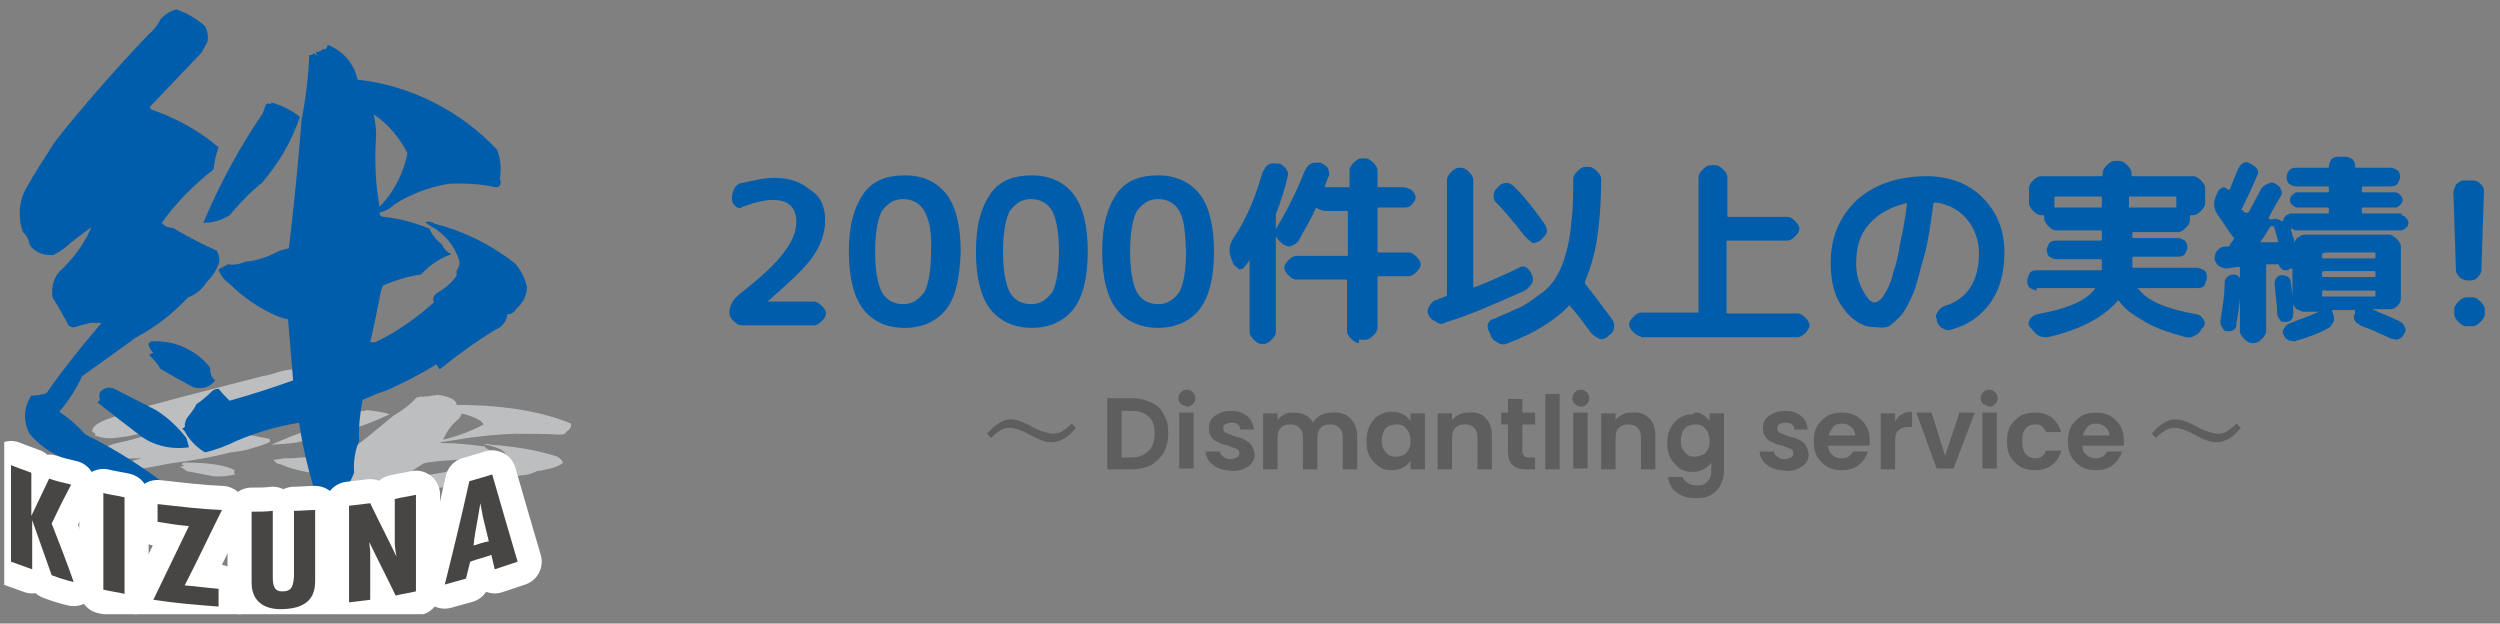 <?xml version="1.0" encoding="utf-8"?>
<!-- Generator: Adobe Illustrator 27.5.0, SVG Export Plug-In . SVG Version: 6.00 Build 0)  -->
<svg version="1.1" id="レイヤー_1" xmlns="http://www.w3.org/2000/svg" xmlns:xlink="http://www.w3.org/1999/xlink" x="0px"
	 y="0px" viewBox="0 0 295.1 73.6" style="enable-background:new 0 0 295.1 73.6;" xml:space="preserve">
<rect x="0" y="0" width="295.1" height="73.6" fill="#808080" stroke="none"/>
<style type="text/css">
	.st0{clip-path:url(#SVGID_00000181064144359212278430000007814822821313902465_);}
	.st1{fill:#BDBEBF;}
	.st2{fill:#005DAB;}
	.st3{fill:none;stroke:#FFFFFF;stroke-width:5.69;stroke-linejoin:round;}
	.st4{fill:#474645;}
	.st5{fill:#5E5E5E;}
</style>
<g>
	<g>
		<g>
			<defs>
				<rect id="SVGID_1_" x="0.5" y="1.1" width="66.9" height="71.4"/>
			</defs>
			<clipPath id="SVGID_00000024688032152239571340000015982546937033863056_">
				<use xlink:href="#SVGID_1_"  style="overflow:visible;"/>
			</clipPath>
			
				<g id="グループ_112_00000124844008200809596230000010288614709613732250_" style="clip-path:url(#SVGID_00000024688032152239571340000015982546937033863056_);">
				<path id="パス_241_00000039125752759576805400000016984462505220052893_" class="st1" d="M17.2,48c4.4-1.2,9.1-2.4,13.8-3.6
					c0.7-0.1,1.3-0.3,1.9-0.5c0.7-0.2,1.3-0.3,2-0.3c0.9,0.1,1.8,0.3,2.7,0.6c0.2,0.2,0.1,0.3-0.2,0.5l-1,0.4l-7.5,1.8V47
					c2.2,0.2,4.3,0.6,6.4,1.3c-0.4,0.2-0.9,0.4-1.3,0.7c-2.7,0.5-5.2,1.1-7.5,1.8c0.3,0.1,0.7,0.2,1.1,0.2c1.4,0.3,2.8,0.5,4.2,0.8
					c0.1,0.1,0.1,0.3,0,0.4c-0.7,0.3-1.3,0.5-2,0.7c-0.9,0.3-1.7,0.4-2.6,0.5c-2.3,0.6-4.7,1-7.1,1.3c-2.5,0.5-4.9,0.9-7.3,1.3
					c-1.2,0.5-2.4,0.9-3.7,1.2c0.8,0.2,1.5,0.4,2.3,0.8c2.9,0.5,5.7,1.2,8.5,2c0.3,0.2,0.2,0.4-0.4,0.5c-4-0.2-7.9-0.8-11.7-1.8
					c-0.9-0.1-1.8-0.4-2.7-0.8c-0.3-0.5,0.2-0.9,1.4-1.3c0.5,0,1.2,0,1.8-0.1c2.7-0.8,5.5-1.6,8.4-2.4h-1.2
					c-0.7,0.1-1.3,0.1-1.8,0.1c-0.3,0-0.6,0-0.7-0.1c-0.3-0.3-0.6-0.6-0.9-0.9c0.1-0.4,0.8-0.7,2.1-1c1.6-0.3,3.1-0.8,4.6-1.4
					L16,51.3c-0.8,0.2-1.6,0.3-2.4,0.4c-0.8,0.1-1.6,0-2.4-0.3c0.1-0.2,0-0.3-0.3-0.4c-0.1-0.5,0.4-1,1.7-1.5
					C14,49,15.6,48.5,17.2,48 M22.8,58c0,0.1,0,0.2-0.1,0.3c-1.8,0.1-3.5,0-5.3-0.4c-1.3-0.4-2.6-0.7-3.7-1.1l0.3-0.1
					c0-0.1,0.1-0.2,0.2-0.3c0.6-0.2,1.2-0.2,1.7-0.1l4,0.7C21.1,57.2,22,57.5,22.8,58 M27.8,56c-0.9,0.2-1.8,0.3-2.7,0.2
					c-1-0.2-2.1-0.4-3.1-0.6c-0.2-0.2-0.5-0.4-0.8-0.5l0.6-0.1c-0.2-0.1-0.4-0.1-0.3-0.3l0.3-0.1c2.8,0,4.8,0.3,5.9,0.9
					C27.6,55.8,27.6,55.9,27.8,56 M67.4,50c0.1,0.3-0.1,0.7-0.6,1c0,0.2-0.2,0.3-0.8,0.3c-1.7-0.1-3.5-0.1-5.3-0.1
					c-2.2,0.1-4.5,0.3-6.7,0.7c-0.7,0.1-1.3,0.2-2,0.3c0,0.1,0.1,0.1,0.4,0.1c1.6,0,3.2,0.2,4.8,0.4c0.2,0.3,0.6,0.5,1,0.5
					c0.1,0.1,0.3,0.2,0.8,0.3c-1.4,0.1-2.7,0.4-4,0.7c-1.6,0.1-3.2,0.2-4.6,0.4L50,54.7c-0.9,0.6-1.9,1.2-2.8,1.8h0.5
					c2.8-0.4,5.3-0.8,7.8-1.4c0-0.2,0.3-0.3,1-0.4c0.8-0.1,1.6-0.3,2.4-0.5l0.2-0.2c0.4-0.1,0.5-0.2,0.6-0.3
					c-0.1-0.5-0.9-0.9-2.3-1.2c-0.1,0-0.3-0.1-0.4-0.1c0.3,0,0.7,0,1,0.1c2.7,0.2,5.3,0.6,7.8,1.4c0.4,0.3,0.7,0.5,0.6,0.8
					c-0.6,0.4-1.3,0.6-1.9,0.7c-0.4,0.1-0.7,0.2-1.1,0.2c-0.6,0.3-1.2,0.5-1.8,0.5c-2.6,0.4-5.1,0.8-7.6,1.3l-0.1-0.1
					c-2.1,0.3-4.2,0.6-6.4,0.9c-1,0.1-2,0.2-3,0.3c-0.6,0.4-1.2,0.8-1.7,1.4c-0.6,0.2-1.2,0.6-1.6,1.1c-0.4,0.2-0.8,0.3-1.2,0.4
					c-0.3,0.3-0.7,0.6-1.1,0.8c-0.6,0.2-1.3,0.4-1.9,0.6c-0.3,0.1-0.5,0.2-0.8,0.3c-0.2-0.1-0.1-0.3,0.2-0.5c-0.4-1-0.4-2.2,0.1-3.2
					c-2.6,0.1-5.1,0.3-7.4,0.6c-1.3,0.2-2.7,0.3-4,0.4c-0.6-0.1-1.2-0.3-1.6-0.7l-0.2-0.1c0.3,0,0.4-0.1,0.4-0.1
					c0.1-0.1,0.3-0.2,0.4-0.2c0.5-0.1,1-0.3,1.5-0.5c0.7-0.1,1.5-0.3,2.1-0.4c0.3-0.1,0.5-0.1,0.8-0.1c0.3,0.1,0.6,0.3,0.9,0.4
					c2.6-0.2,5.1-0.4,7.8-0.7c0.4-0.7,0.8-1.4,1.3-2c-0.4,0-0.7-0.1-1.1-0.1c-1.5-0.2-2.9-0.5-4.3-1.1c-0.3,0-0.6-0.2-0.8-0.5
					c0.4-0.1,0.8-0.1,1.2-0.2c0.7,0,1.3,0,2-0.1c1.4,0,2.8-0.2,4.3-0.4l1.1-0.1c1.9-1.4,3.7-2.9,5.5-4.4c1-0.6,2-1.3,2.8-2.2h0.2
					l0.3-0.1l0.5,0.1c-0.1,0-0.2-0.1-0.2-0.1c0.3,0,0.6,0,0.9-0.1c0.2,0,0.5,0,0.7-0.1c1.5,0.2,2.3,0.6,2.3,1.2
					C59.9,47.8,64.3,48.7,67.4,50 M39.8,51.1c-1.6,0.3-3.2,0.7-4.6,1.1c-1,0.2-2.1,0.2-3.2,0.3c3-1.3,6.3-2.5,10-3.7l0.7-0.3
					c0.2,0,0.4,0,0.5,0v-0.1c0.9,0.1,1.9,0.2,2.8,0.5C44.1,49.8,42,50.6,39.8,51.1 M54.5,48.8c-0.1,0.3-0.2,0.5-0.4,0.7
					c-0.8,0.6-1.4,1.5-1.8,2.4c1.7-0.4,3.3-1,4.8-1.8C56.8,49.6,56,49.2,54.5,48.8"/>
				<path id="パス_242_00000170971976351378168970000016406247099348985273_" class="st2" d="M6.5,16.7c3.4-4.3,7.2-8.6,11-12.6
					C18.1,3.6,18.6,3,19,2.2c0.5-0.5,1.1-0.9,1.8-1.1c1.2,0.4,2.4,1.1,3.4,2c0.3,0.5,0.4,1.2,0.3,1.8l-0.7,1.3l-6.1,6.4l0.1,0.3
					c2.9,1,5.7,2.5,8,4.5c-0.3,0.8-0.5,1.7-0.6,2.6c-2.3,1.8-4.4,3.9-6.1,6.3c0.3,0.4,0.8,0.6,1.3,0.6c1.7,1,3.4,1.9,5.2,2.7
					c0.2,0.4,0.3,0.8,0.3,1.3c-0.3,0.9-0.8,1.7-1.5,2.4c-0.5,0.8-1.3,1.5-2.2,1.8c-1.8,1.9-3.8,3.5-6.1,4.7
					c-2.2,1.6-4.3,3.1-6.4,4.6C9,45.9,8.1,47.3,7,48.6c1.2,0.8,2.2,1.7,3.1,2.7c3.9,1.9,7.5,4.3,10.9,7c0.6,0.8,0.6,1.5,0.1,1.9
					c-5.1-1-9.9-3.1-14-6.3c-1.4-0.6-2.6-1.5-3.6-2.7c-0.8-1.4-0.7-3.2,0.2-4.5c0.6,0,1.2-0.1,1.8-0.3c2-2.9,4.2-5.6,6.5-8.3h-1.3
					c-0.6,0.2-1.3,0.3-1.8,0.5c-0.3,0.1-0.6,0-0.8-0.2l0,0c-0.6-1.1-1.2-2.2-1.9-3.3c-0.2-1.3,0.2-2.6,1.2-3.4
					c1.4-1.4,2.6-3,3.4-4.9l-2.4,1.8c-0.6,0.6-1.3,1.1-2.1,1.5c-1.1,0.1-2.2-0.3-2.8-1.2c-0.1-0.6-0.3-1.1-0.8-1.5
					c-0.6-1.7-0.5-3.6,0.4-5.2C4.1,20.4,5.3,18.6,6.5,16.7 M22,51.7c0.1,0.3,0.2,0.7,0.3,1.1c-2.1,0.3-4.3-0.2-5.9-1.5
					c-1.7-1.3-3.4-2.6-4.9-3.8l0.3-0.3c-0.1-0.3-0.1-0.6,0-0.9c0.4-0.5,1.1-0.7,1.7-0.4l4.9,2.5C19.7,49.2,21,50.4,22,51.7
					 M25.4,44.9c-0.6,0.8-1.6,1.1-2.6,0.8c-1.3-0.7-2.6-1.4-3.9-2.2c-0.3-0.6-0.8-1.1-1.3-1.6l0.5-0.3c-0.3-0.2-0.5-0.6-0.6-1
					l0.3-0.3c2.7-0.2,5.4,1,7,3.1C24.8,44.2,25,44.6,25.4,44.9 M58.7,17.7c0.4,1.1,0.5,2.2,0.3,3.4c0.2,0.6,0.1,1-0.5,1
					c-1.8-0.4-3.7-0.5-5.6-0.4c-2.3,0.4-4.4,1.2-6.3,2.4c-0.5,0.5-1.1,0.8-1.8,1c0,0.3,0.2,0.5,0.5,0.5c1.9,0.2,3.7,0.7,5.4,1.4
					c0.3,0.8,0.9,1.4,1.5,1.9c0.2,0.5,0.6,0.9,1.1,1.1c-1.4,0.5-2.6,1.3-3.6,2.4c-1.5,0.2-3.1,0.7-4.5,1.3L45,34.2
					c-0.4,2-0.8,4.1-1.3,6.2h0.6c2.5-1.2,4.8-2.8,6.9-4.7c-0.2-0.6,0.1-1,0.7-1.3c0.8-0.5,1.5-1.1,2-1.9v-0.6
					c0.3-0.3,0.4-0.8,0.3-1.2c-0.6-1.8-1.8-3.2-3.5-4.1c-0.2-0.1-0.4-0.3-0.5-0.4c0.4-0.1,0.8,0,1.1,0.2c3.5,0.9,6.7,2.5,9.5,4.7
					c0.7,0.8,1.2,1.8,1.4,2.8c0,1-0.5,1.9-1.3,2.6c-0.2,0.4-0.6,0.6-1,0.6c-0.1,0.8-0.6,1.5-1.4,1.8c-2.3,1.4-4.5,3-6.6,4.7L51.5,43
					c-1.9,1.2-3.9,2.2-5.9,3.1c-1,0.3-1.9,0.7-2.8,1.1c-0.3,1.6-0.5,3.2-0.4,4.8c-0.5,1.2-0.7,2.5-0.6,3.8c-0.2,0.5-0.4,1-0.8,1.5
					c0,0.9-0.1,1.8-0.4,2.7c-0.4,0.7-0.9,1.4-1.5,2c-0.2,0.4-0.4,0.7-0.5,1c-0.3-0.5-0.5-1.2-0.3-1.8c-1.4-3.6-2.4-7.4-3-11.3
					C32.8,50.3,30.4,51,28,52c-1.2,0.6-2.5,1.1-3.8,1.4c-1-0.6-1.8-1.4-2.4-2.5l-0.3-0.3c0.3-0.1,0.4-0.3,0.3-0.5
					c0.1-0.3,0.1-0.5,0.3-0.8c0.4-0.5,0.8-1,1.1-1.6c0.6-0.4,1.2-0.9,1.8-1.5c0.2-0.2,0.5-0.3,0.8-0.3c0.4,0.5,0.9,1,1.3,1.4
					c2.5-0.7,5-1.5,7.5-2.4c-0.2-2.4-0.4-4.7-0.6-7.2c-0.4-0.1-0.9-0.2-1.3-0.4c-2.1-0.9-4-2.2-5.6-3.8c-0.6-0.4-1.1-1-1.3-1.7
					c0.4-0.2,0.7-0.4,1.1-0.6c0.7,0.1,1.4,0,2-0.3c1.4-0.1,2.8-0.6,4.1-1.3l1.1-0.3c0.6-5,1.1-10.1,1.5-15.2c0.5-2.5,0.8-5,0.9-7.6
					h0.3L37,6.3l0.6,0.3c-0.2-0.1-0.3-0.3-0.3-0.5c0.3,0.1,0.6-0.1,0.8-0.3c0.3,0.1,0.5-0.1,0.6-0.5c1.8,0.7,3.1,2.2,3.5,4.1
					C48.5,10.1,54.4,13.1,58.7,17.7 M30.9,21.6c-1.4,1.1-2.6,2.4-3.8,3.8c-0.9,0.6-2,0.9-3.1,0.9c1.9-4.5,4.2-8.8,7-12.9l0.4-1.1
					c0.2-0.1,0.4-0.1,0.6,0v-0.2c1.2,0.3,2.4,0.9,3.4,1.7C34.4,16.8,32.8,19.4,30.9,21.6 M44.1,13.5c0.2,0.8,0.3,1.7,0.3,2.5
					c-0.2,2.8-0.1,5.6,0.4,8.4c1.7-1.7,2.8-3.9,3.3-6.3C47.2,16.3,45.8,14.6,44.1,13.5"/>
				<path id="パス_243_00000152261848037168108370000011849538642620591276_" class="st3" d="M3.7,55.8v5.1l0,0
					c0.7-1.5,1.4-2.9,2.1-4.4c0.9,0.3,1.7,0.5,2.6,0.7c-0.8,1.5-1.6,3.1-2.3,4.6c0.9,2.3,1.8,4.6,2.6,6.9c-0.9-0.2-1.8-0.5-2.6-0.8
					c-0.8-2.2-1.5-4.3-2.3-6.5l0,0v5.8c-0.8-0.3-1.7-0.6-2.5-0.9V54.9C2,55.2,2.9,55.5,3.7,55.8z"/>
				<path id="パス_244_00000123418253322964060600000011075528004744897157_" class="st3" d="M14.7,58.7v11.4
					c-0.8-0.2-1.7-0.3-2.5-0.5V58.2C13,58.4,13.8,58.5,14.7,58.7z"/>
				<path id="パス_245_00000047053507378207394570000015083367618390147500_" class="st3" d="M26.2,60.2c-1.5,3-2.9,6-4.4,8.9
					c1.3,0.1,2.7,0.3,4,0.4v2.1c-2.6-0.2-5.1-0.4-7.7-0.8c1.4-2.9,2.8-5.8,4.2-8.7c-1.2-0.1-2.5-0.3-3.7-0.5v-2.1
					C21.3,59.8,23.7,60.1,26.2,60.2z"/>
				<path id="パス_246_00000094616525289322312340000017605900624436884912_" class="st3" d="M32.2,60.3v7.4
					c0,0.9-0.1,2.2,1.2,2.1c1.2,0,1.2-0.9,1.3-1.7v-7.8c0.8,0,1.7-0.1,2.5-0.1v8.3c0,1.2-0.2,3.3-3.8,3.4c-2.3,0.1-3.7-1-3.7-3.1
					v-8.4C30.5,60.4,31.4,60.4,32.2,60.3z"/>
				<path id="パス_247_00000013911595407715580580000001210501959627698343_" class="st3" d="M43.7,59.4c1,2.1,2.1,4.2,3.1,6.3
					l0,0c-0.1-0.5-0.2-1.1-0.2-1.7v-5.1c0.8-0.2,1.7-0.3,2.5-0.5v11.4c-0.8,0.2-1.6,0.3-2.4,0.5c-1-2.1-2.1-4.2-3.1-6.3l0,0
					c0,0.4,0.1,0.8,0.1,1.1v0.5v5.2c-0.8,0.1-1.7,0.2-2.5,0.3V59.7C42.1,59.6,42.9,59.5,43.7,59.4z"/>
				<path id="パス_248_00000178896291532675216530000006065518581178017204_" class="st3" d="M58.1,56c1,3.5,2,6.9,3,10.3
					c-0.9,0.3-1.8,0.6-2.7,0.9L58,65.5c-0.8,0.3-1.7,0.5-2.5,0.8l-0.5,2c-0.8,0.2-1.7,0.5-2.5,0.7c1-4,2-8.1,2.9-12.2
					C56.4,56.5,57.2,56.3,58.1,56z M57,61l-0.3-1.6l0,0c-0.1,0.6-0.2,1.2-0.3,1.8c-0.2,1.1-0.4,2.1-0.5,3.2c0.6-0.2,1.2-0.4,1.8-0.5
					L57,61z"/>
				<path id="パス_249_00000011724666390287610130000017573012315703637904_" class="st4" d="M3.7,55.8v5.1l0,0
					c0.7-1.5,1.4-2.9,2.1-4.4c0.9,0.3,1.7,0.5,2.6,0.7c-0.8,1.5-1.6,3.1-2.3,4.6c0.9,2.3,1.8,4.6,2.6,6.9c-0.9-0.2-1.8-0.5-2.6-0.8
					c-0.8-2.2-1.5-4.3-2.3-6.5l0,0v5.8c-0.8-0.3-1.7-0.6-2.5-0.9V54.9C2,55.2,2.9,55.5,3.7,55.8"/>
				<path id="パス_250_00000180345489585340579950000011574452740848165533_" class="st4" d="M14.7,58.7v11.4
					c-0.8-0.2-1.7-0.3-2.5-0.5V58.2C13,58.4,13.8,58.5,14.7,58.7"/>
				<path id="パス_251_00000155133858814124670560000013232495312886878361_" class="st4" d="M26.2,60.2c-1.5,3-2.9,6-4.4,8.9
					c1.3,0.1,2.7,0.3,4,0.4v2.1c-2.6-0.2-5.1-0.4-7.7-0.8c1.4-2.9,2.8-5.8,4.2-8.7c-1.2-0.1-2.5-0.3-3.7-0.5v-2.1
					C21.3,59.8,23.7,60.1,26.2,60.2"/>
				<path id="パス_252_00000108279163490589823700000017605288651343560845_" class="st4" d="M32.2,60.3v7.4
					c0,0.9-0.1,2.2,1.2,2.1c1.2,0,1.2-0.9,1.3-1.7v-7.8c0.8,0,1.7-0.1,2.5-0.1v8.3c0,1.2-0.2,3.3-3.8,3.4c-2.3,0.1-3.7-1-3.7-3.1
					v-8.4C30.5,60.4,31.4,60.4,32.2,60.3"/>
				<path id="パス_253_00000126284791295925159710000004884801723810333846_" class="st4" d="M43.7,59.4c1,2.1,2.1,4.2,3.1,6.3
					l0,0c-0.1-0.5-0.2-1.1-0.2-1.7v-5.1c0.8-0.2,1.7-0.3,2.5-0.5v11.4c-0.8,0.2-1.6,0.3-2.4,0.5c-1-2.1-2.1-4.2-3.1-6.3l0,0
					c0,0.4,0.1,0.8,0.1,1.1v0.5v5.2c-0.8,0.1-1.7,0.2-2.5,0.3V59.7C42.1,59.6,42.9,59.5,43.7,59.4"/>
				<path id="パス_254_00000041997660554935416560000005182660110295661983_" class="st4" d="M58.1,56c1,3.5,2,6.9,3,10.3
					c-0.9,0.3-1.8,0.6-2.7,0.9L58,65.5c-0.8,0.3-1.7,0.5-2.5,0.8l-0.5,2c-0.8,0.2-1.7,0.5-2.5,0.7c1-4,2-8.1,2.9-12.2
					C56.4,56.5,57.2,56.3,58.1,56 M57,61l-0.3-1.6l0,0c-0.1,0.6-0.2,1.2-0.3,1.8c-0.2,1.1-0.4,2.1-0.5,3.2c0.6-0.2,1.2-0.4,1.8-0.5
					L57,61"/>
			</g>
		</g>
	</g>
</g>
<path class="st5" d="M119.3,49.5c0.7,0,1.5,0.3,2.4,0.8c0.7,0.4,1.2,0.6,1.6,0.7c0.3,0.1,0.7,0.2,1,0.2c0.4,0,0.8-0.1,1.1-0.3
	c0.3-0.2,0.7-0.5,1.1-0.9l0.5,0.5c-0.9,1.1-1.8,1.7-2.9,1.7c-0.7,0-1.5-0.3-2.4-0.8c-0.7-0.4-1.2-0.6-1.5-0.7
	c-0.3-0.1-0.7-0.2-1-0.2c-0.4,0-0.8,0.1-1.1,0.3c-0.3,0.2-0.7,0.4-1.1,0.9l-0.5-0.5C117.5,50.1,118.4,49.5,119.3,49.5z M135.9,47.5
	c0.7,0.3,1.2,0.8,1.5,1.5c0.4,0.6,0.5,1.4,0.5,2.2s-0.2,1.6-0.5,2.2c-0.4,0.6-0.9,1.1-1.5,1.5c-0.7,0.3-1.4,0.5-2.3,0.5h-2.9V47h2.9
	C134.5,47,135.2,47.2,135.9,47.5z M135.6,53.2c0.5-0.5,0.7-1.2,0.7-2s-0.2-1.6-0.7-2c-0.5-0.5-1.2-0.7-2-0.7h-1.2V54h1.2
	C134.4,54,135.1,53.7,135.6,53.2z M139.4,47.7c-0.2-0.2-0.3-0.4-0.3-0.7s0.1-0.5,0.3-0.7s0.4-0.3,0.7-0.3s0.5,0.1,0.7,0.3
	s0.3,0.4,0.3,0.7s-0.1,0.5-0.3,0.7s-0.4,0.3-0.7,0.3C139.8,47.9,139.6,47.8,139.4,47.7z M140.9,48.7v6.6h-1.7v-6.6H140.9z
	 M143.7,55.2c-0.4-0.2-0.8-0.5-1-0.8s-0.4-0.7-0.4-1.1h1.7c0,0.3,0.2,0.5,0.4,0.6c0.2,0.2,0.5,0.3,0.8,0.3s0.6-0.1,0.8-0.2
	c0.2-0.1,0.3-0.3,0.3-0.5s-0.1-0.4-0.3-0.5s-0.6-0.2-1-0.4c-0.5-0.1-0.9-0.2-1.2-0.4c-0.3-0.1-0.6-0.3-0.8-0.6s-0.3-0.6-0.3-1.1
	c0-0.4,0.1-0.7,0.3-1s0.5-0.5,0.9-0.7s0.9-0.3,1.4-0.3c0.8,0,1.4,0.2,1.9,0.6c0.5,0.4,0.7,0.9,0.8,1.6h-1.6c0-0.3-0.1-0.5-0.3-0.6
	c-0.2-0.2-0.5-0.2-0.8-0.2s-0.5,0.1-0.7,0.2s-0.2,0.3-0.2,0.5s0.1,0.4,0.3,0.5s0.6,0.2,1,0.4c0.5,0.1,0.9,0.2,1.2,0.4
	s0.6,0.3,0.8,0.6s0.3,0.6,0.4,1.1c0,0.4-0.1,0.7-0.3,1s-0.5,0.5-0.9,0.7s-0.9,0.3-1.4,0.3C144.6,55.5,144.1,55.4,143.7,55.2z
	 M159.4,49.4c0.5,0.5,0.8,1.2,0.8,2.1v3.9h-1.7v-3.7c0-0.5-0.1-0.9-0.4-1.2c-0.3-0.3-0.6-0.4-1.1-0.4s-0.8,0.1-1.1,0.4
	c-0.3,0.3-0.4,0.7-0.4,1.2v3.7h-1.7v-3.7c0-0.5-0.1-0.9-0.4-1.2c-0.3-0.3-0.6-0.4-1.1-0.4s-0.8,0.1-1.1,0.4
	c-0.3,0.3-0.4,0.7-0.4,1.2v3.7h-1.7v-6.6h1.7v0.8c0.2-0.3,0.5-0.5,0.8-0.7s0.7-0.2,1.1-0.2c0.5,0,1,0.1,1.4,0.3s0.7,0.5,0.9,0.9
	c0.2-0.4,0.5-0.7,0.9-0.9s0.9-0.3,1.3-0.3C158.2,48.6,158.9,48.9,159.4,49.4z M161.7,50.2c0.3-0.5,0.6-0.9,1.1-1.2s1-0.4,1.5-0.4
	s0.9,0.1,1.3,0.3s0.7,0.5,0.9,0.8v-0.9h1.7v6.6h-1.7v-1c-0.2,0.3-0.5,0.6-0.9,0.8s-0.8,0.3-1.3,0.3c-0.6,0-1.1-0.1-1.5-0.4
	s-0.8-0.7-1.1-1.2s-0.4-1.1-0.4-1.8C161.3,51.4,161.4,50.8,161.7,50.2z M166.3,51c-0.2-0.3-0.4-0.5-0.6-0.7
	c-0.3-0.2-0.6-0.2-0.9-0.2c-0.3,0-0.6,0.1-0.9,0.2c-0.3,0.2-0.5,0.4-0.6,0.7s-0.2,0.6-0.2,1s0.1,0.8,0.2,1s0.4,0.5,0.6,0.7
	c0.3,0.2,0.6,0.2,0.9,0.2c0.3,0,0.6-0.1,0.9-0.2c0.3-0.2,0.5-0.4,0.6-0.7c0.2-0.3,0.2-0.6,0.2-1S166.4,51.3,166.3,51z M175.4,49.4
	c0.5,0.5,0.7,1.2,0.7,2.1v3.9h-1.7v-3.7c0-0.5-0.1-0.9-0.4-1.2c-0.3-0.3-0.6-0.4-1.1-0.4s-0.8,0.1-1.1,0.4s-0.4,0.7-0.4,1.2v3.7
	h-1.7v-6.6h1.7v0.8c0.2-0.3,0.5-0.5,0.9-0.7s0.7-0.2,1.1-0.2C174.3,48.6,175,48.9,175.4,49.4z M179.7,50.1v3.2
	c0,0.2,0.1,0.4,0.2,0.5c0.1,0.1,0.3,0.2,0.5,0.2h0.8v1.4h-1.1c-1.4,0-2.1-0.7-2.1-2.1v-3.2h-0.8v-1.4h0.8v-1.6h1.7v1.6h1.5v1.4
	C181.2,50.1,179.7,50.1,179.7,50.1z M184.1,46.5v8.9h-1.7v-8.9C182.4,46.5,184.1,46.5,184.1,46.5z M185.9,47.7
	c-0.2-0.2-0.3-0.4-0.3-0.7s0.1-0.5,0.3-0.7s0.4-0.3,0.7-0.3s0.5,0.1,0.7,0.3s0.3,0.4,0.3,0.7s-0.1,0.5-0.3,0.7s-0.4,0.3-0.7,0.3
	S186.1,47.8,185.9,47.7z M187.4,48.7v6.6h-1.7v-6.6H187.4z M194.7,49.4c0.5,0.5,0.7,1.2,0.7,2.1v3.9h-1.7v-3.7
	c0-0.5-0.1-0.9-0.4-1.2c-0.3-0.3-0.6-0.4-1.1-0.4s-0.8,0.1-1.1,0.4s-0.4,0.7-0.4,1.2v3.7H189v-6.6h1.7v0.8c0.2-0.3,0.5-0.5,0.9-0.7
	s0.7-0.2,1.1-0.2C193.6,48.6,194.2,48.9,194.7,49.4z M200.9,48.9c0.4,0.2,0.7,0.5,0.9,0.8v-0.9h1.7v6.7c0,0.6-0.1,1.2-0.4,1.7
	c-0.2,0.5-0.6,0.9-1.1,1.2s-1.1,0.4-1.8,0.4c-0.9,0-1.7-0.2-2.3-0.7c-0.6-0.4-0.9-1-1-1.8h1.7c0.1,0.3,0.3,0.5,0.6,0.7
	s0.6,0.3,1.1,0.3s0.9-0.1,1.2-0.4c0.3-0.3,0.5-0.7,0.5-1.3v-1c-0.2,0.3-0.5,0.6-0.9,0.8s-0.8,0.3-1.3,0.3c-0.6,0-1.1-0.1-1.5-0.4
	s-0.8-0.7-1.1-1.2s-0.4-1.1-0.4-1.8s0.1-1.3,0.4-1.8c0.3-0.5,0.6-0.9,1.1-1.2s1-0.4,1.5-0.4C200.1,48.6,200.6,48.7,200.9,48.9z
	 M201.6,51c-0.2-0.3-0.4-0.5-0.6-0.7c-0.3-0.2-0.6-0.2-0.9-0.2c-0.3,0-0.6,0.1-0.9,0.2c-0.3,0.2-0.5,0.4-0.6,0.7s-0.2,0.6-0.2,1
	s0.1,0.8,0.2,1s0.4,0.5,0.6,0.7c0.3,0.2,0.6,0.2,0.9,0.2c0.3,0,0.6-0.1,0.9-0.2c0.3-0.2,0.5-0.4,0.6-0.7c0.2-0.3,0.2-0.6,0.2-1
	S201.7,51.3,201.6,51z M209.1,55.2c-0.4-0.2-0.8-0.5-1-0.8s-0.4-0.7-0.4-1.1h1.7c0,0.3,0.2,0.5,0.4,0.6c0.2,0.2,0.5,0.3,0.8,0.3
	s0.6-0.1,0.8-0.2c0.2-0.1,0.3-0.3,0.3-0.5s-0.1-0.4-0.3-0.5s-0.6-0.2-1-0.4c-0.5-0.1-0.9-0.2-1.2-0.4c-0.3-0.1-0.6-0.3-0.8-0.6
	s-0.3-0.6-0.3-1.1c0-0.4,0.1-0.7,0.3-1s0.5-0.5,0.9-0.7s0.9-0.3,1.4-0.3c0.8,0,1.4,0.2,1.9,0.6c0.5,0.4,0.7,0.9,0.8,1.6h-1.6
	c0-0.3-0.1-0.5-0.3-0.6c-0.2-0.2-0.5-0.2-0.8-0.2s-0.5,0.1-0.7,0.2s-0.2,0.3-0.2,0.5s0.1,0.4,0.3,0.5s0.6,0.2,1,0.4
	c0.5,0.1,0.9,0.2,1.2,0.4c0.3,0.1,0.6,0.3,0.8,0.6s0.3,0.6,0.4,1.1c0,0.4-0.1,0.7-0.3,1s-0.5,0.5-0.9,0.7s-0.9,0.3-1.4,0.3
	C210,55.5,209.5,55.4,209.1,55.2z M220.7,52.6h-4.9c0,0.5,0.2,0.9,0.5,1.1c0.3,0.3,0.7,0.4,1.1,0.4c0.6,0,1.1-0.3,1.3-0.8h1.8
	c-0.2,0.6-0.6,1.2-1.1,1.6s-1.2,0.6-2,0.6c-0.6,0-1.2-0.1-1.7-0.4c-0.5-0.3-0.9-0.7-1.2-1.2s-0.4-1.1-0.4-1.8s0.1-1.3,0.4-1.8
	c0.3-0.5,0.7-0.9,1.2-1.2s1.1-0.4,1.7-0.4c0.6,0,1.2,0.1,1.7,0.4c0.5,0.3,0.9,0.7,1.2,1.2s0.4,1.1,0.4,1.7
	C220.7,52.2,220.7,52.4,220.7,52.6z M219,51.4c0-0.4-0.2-0.8-0.5-1c-0.3-0.3-0.7-0.4-1.1-0.4c-0.4,0-0.8,0.1-1,0.4s-0.5,0.6-0.5,1
	H219z M224.5,48.9c0.3-0.2,0.7-0.3,1.2-0.3v1.8h-0.4c-0.5,0-0.9,0.1-1.2,0.4c-0.3,0.2-0.4,0.7-0.4,1.3v3.3H222v-6.6h1.7v1
	C223.9,49.4,224.1,49.1,224.5,48.9z M229.6,53.8l1.7-5.1h1.8l-2.5,6.6h-2l-2.4-6.6h1.8L229.6,53.8z M234.1,47.7
	c-0.2-0.2-0.3-0.4-0.3-0.7s0.1-0.5,0.3-0.7s0.4-0.3,0.7-0.3s0.5,0.1,0.7,0.3s0.3,0.4,0.3,0.7s-0.1,0.5-0.3,0.7s-0.4,0.3-0.7,0.3
	C234.6,47.9,234.3,47.8,234.1,47.7z M235.7,48.7v6.6H234v-6.6H235.7z M237.3,50.3c0.3-0.5,0.7-0.9,1.2-1.2s1.1-0.4,1.7-0.4
	c0.8,0,1.5,0.2,2,0.6s0.9,1,1.1,1.7h-1.8c-0.1-0.3-0.3-0.5-0.5-0.7s-0.5-0.2-0.8-0.2c-0.5,0-0.9,0.2-1.1,0.5
	c-0.3,0.3-0.4,0.8-0.4,1.5c0,0.6,0.1,1.1,0.4,1.5c0.3,0.3,0.7,0.5,1.1,0.5c0.7,0,1.1-0.3,1.3-0.9h1.8c-0.2,0.7-0.5,1.3-1.1,1.7
	c-0.5,0.4-1.2,0.6-2,0.6c-0.6,0-1.2-0.1-1.7-0.4c-0.5-0.3-0.9-0.7-1.2-1.2s-0.4-1.1-0.4-1.8C236.9,51.4,237,50.8,237.3,50.3z
	 M250.7,52.6h-4.9c0,0.5,0.2,0.9,0.5,1.1c0.3,0.3,0.7,0.4,1.1,0.4c0.6,0,1.1-0.3,1.3-0.8h1.8c-0.2,0.6-0.6,1.2-1.1,1.6
	s-1.2,0.6-2,0.6c-0.6,0-1.2-0.1-1.7-0.4c-0.5-0.3-0.9-0.7-1.2-1.2s-0.4-1.1-0.4-1.8s0.1-1.3,0.4-1.8c0.3-0.5,0.7-0.9,1.2-1.2
	s1.1-0.4,1.7-0.4c0.6,0,1.2,0.1,1.7,0.4c0.5,0.3,0.9,0.7,1.2,1.2s0.4,1.1,0.4,1.7C250.7,52.2,250.7,52.4,250.7,52.6z M249,51.4
	c0-0.4-0.2-0.8-0.5-1c-0.3-0.3-0.7-0.4-1.1-0.4c-0.4,0-0.8,0.1-1,0.4s-0.5,0.6-0.5,1H249z M256.8,49.5c0.7,0,1.5,0.3,2.4,0.8
	c0.7,0.4,1.2,0.6,1.6,0.7c0.3,0.1,0.7,0.2,1,0.2c0.4,0,0.8-0.1,1.1-0.3c0.3-0.2,0.7-0.5,1.1-0.9l0.5,0.5c-0.9,1.1-1.8,1.7-2.9,1.7
	c-0.7,0-1.5-0.3-2.4-0.8c-0.7-0.4-1.2-0.6-1.5-0.7c-0.3-0.1-0.7-0.2-1-0.2c-0.4,0-0.8,0.1-1.1,0.3s-0.7,0.4-1.1,0.9l-0.5-0.5
	C254.9,50.1,255.8,49.5,256.8,49.5z"/>
<path class="st2" d="M97.4,26c0,1.5-0.5,2.9-1.4,4.2c-0.9,1.4-2.8,3.1-5.4,5.4l0,0l0,0h5.5c0.3,0,0.6,0.2,0.9,0.5
	c0.3,0.3,0.5,0.6,0.5,0.9c0,0.3-0.2,0.6-0.5,0.9c-0.3,0.3-0.6,0.5-0.9,0.5h-8.6c-0.3,0-0.6-0.2-0.9-0.5c-0.3-0.3-0.5-0.6-0.5-0.9
	c0-0.9,0.3-1.5,1.1-2.2c2.8-2.2,4.5-3.8,5.4-5.1c0.9-1.2,1.4-2.3,1.4-3.5c0-1.7-0.9-2.6-2.8-2.6c-0.9,0-2.2,0.3-3.5,0.8
	c-0.3,0.2-0.6,0.2-0.8,0c-0.3-0.2-0.5-0.5-0.5-0.8v-0.3c0-0.5,0.2-0.8,0.3-1.1c0.2-0.3,0.5-0.6,0.9-0.6c1.4-0.3,2.6-0.6,3.8-0.6
	c1.8,0,3.2,0.5,4.2,1.4C96.8,23.1,97.4,24.3,97.4,26z M111.7,36.5c-1.1,1.4-2.8,2.2-4.9,2.2c-2.2,0-3.8-0.8-4.9-2.2
	c-1.1-1.4-1.7-3.7-1.7-6.8c0-3.1,0.6-5.2,1.7-6.8s2.8-2.2,4.9-2.2c2.2,0,3.8,0.8,4.9,2.2c1.1,1.4,1.7,3.7,1.7,6.8
	C113.3,32.8,112.8,35.1,111.7,36.5z M109.1,24.9c-0.5-0.9-1.4-1.4-2.5-1.4c-1.1,0-1.8,0.5-2.5,1.4c-0.5,0.9-0.8,2.6-0.8,4.8
	c0,2.3,0.3,3.8,0.8,4.8c0.5,0.9,1.4,1.4,2.5,1.4c1.1,0,1.8-0.5,2.5-1.4c0.5-0.9,0.8-2.6,0.8-4.8C110,27.4,109.7,25.9,109.1,24.9z
	 M126.7,36.5c-1.1,1.4-2.8,2.2-4.9,2.2s-3.8-0.8-4.9-2.2c-1.1-1.4-1.7-3.7-1.7-6.8c0-3.1,0.6-5.2,1.7-6.8s2.8-2.2,4.9-2.2
	s3.8,0.8,4.9,2.2c1.1,1.4,1.7,3.7,1.7,6.8C128.4,32.8,127.8,35.1,126.7,36.5z M124.2,24.9c-0.5-0.9-1.4-1.4-2.5-1.4
	c-1.1,0-1.8,0.5-2.5,1.4c-0.5,0.9-0.8,2.6-0.8,4.8c0,2.3,0.3,3.8,0.8,4.8c0.5,0.9,1.4,1.4,2.5,1.4c1.1,0,1.8-0.5,2.5-1.4
	c0.5-0.9,0.8-2.6,0.8-4.8C125,27.4,124.7,25.9,124.2,24.9z M141.6,36.5c-1.1,1.4-2.8,2.2-4.9,2.2s-3.8-0.8-4.9-2.2
	c-1.1-1.4-1.7-3.7-1.7-6.8c0-3.1,0.6-5.2,1.7-6.8s2.8-2.2,4.9-2.2s3.8,0.8,4.9,2.2c1.1,1.4,1.7,3.7,1.7,6.8
	C143.3,32.8,142.7,35.1,141.6,36.5z M139.2,24.9c-0.5-0.9-1.4-1.4-2.5-1.4c-1.1,0-1.8,0.5-2.5,1.4c-0.5,0.9-0.8,2.6-0.8,4.8
	c0,2.3,0.3,3.8,0.8,4.8c0.5,0.9,1.4,1.4,2.5,1.4c1.1,0,1.8-0.5,2.5-1.4c0.5-0.9,0.8-2.6,0.8-4.8C139.9,27.4,139.8,25.9,139.2,24.9z
	 M145.6,31.2l-0.3-0.8c-0.3-0.8-0.2-1.5,0.3-2.3c1.5-2.2,2.6-4.8,3.4-7.7c0.2-0.3,0.3-0.6,0.6-0.9c0.3-0.2,0.6-0.3,1.1-0.2h0.2
	c0.3,0,0.6,0.3,0.9,0.6c0.2,0.3,0.3,0.6,0.2,0.9c-0.3,1.4-0.8,2.9-1.4,4.5c0,0.2,0,0.3,0,0.5v13.4c0,0.3-0.2,0.6-0.5,0.9
	c-0.3,0.3-0.6,0.5-0.9,0.5h-0.3c-0.3,0-0.6-0.2-0.9-0.5c-0.3-0.3-0.5-0.6-0.5-0.9v-8.6l0,0l0,0c0,0.2-0.3,0.5-0.6,0.9
	c-0.2,0.3-0.5,0.3-0.6,0.3C145.9,31.5,145.8,31.4,145.6,31.2z M160.4,40.5c-0.3,0-0.6-0.2-0.9-0.5c-0.3-0.3-0.5-0.6-0.5-0.9v-5.9
	c0-0.2,0-0.2-0.2-0.2H153c-0.3,0-0.6-0.2-0.9-0.5c-0.3-0.3-0.5-0.6-0.5-0.9s0.2-0.6,0.5-0.9c0.3-0.3,0.6-0.5,0.9-0.5h5.9
	c0.2,0,0.2,0,0.2-0.2v-4.9c0-0.2,0-0.2-0.2-0.2h-2.5c-0.3,0-0.6-0.2-0.9-0.3c-0.2-0.2-0.2,0-0.2,0c-0.6,1.4-1.4,2.6-2,3.8
	c-0.2,0.3-0.5,0.5-0.8,0.6c-0.3,0.2-0.8,0-1.1-0.2l-0.2-0.2c-0.3-0.2-0.5-0.5-0.6-0.8c-0.2-0.3,0-0.8,0.2-1.1c1.2-2,2.3-4.2,3.2-6.5
	c0.2-0.3,0.3-0.6,0.6-0.8s0.6-0.2,1.1-0.2h0.2c0.3,0.2,0.6,0.3,0.8,0.6c0.2,0.3,0.2,0.6,0.2,0.9c-0.2,0.3-0.3,0.8-0.5,1.2
	c0,0.2,0,0.2,0.2,0.2h2.5c0.2,0,0.2,0,0.2-0.2v-1.8c0-0.3,0.2-0.6,0.5-0.9s0.6-0.5,0.9-0.5h0.5c0.3,0,0.6,0.2,0.9,0.5
	c0.3,0.3,0.5,0.6,0.5,0.9v1.8c0,0.2,0,0.2,0.2,0.2h2.9c0.3,0,0.6,0.2,0.9,0.3c0.3,0.3,0.5,0.6,0.5,0.9c0,0.3-0.2,0.6-0.5,0.9
	s-0.6,0.3-0.9,0.3h-2.9c-0.2,0-0.2,0-0.2,0.2v4.9c0,0.2,0,0.2,0.2,0.2h3.5c0.3,0,0.6,0.2,0.9,0.5c0.3,0.3,0.5,0.6,0.5,0.9
	s-0.2,0.6-0.5,0.9s-0.6,0.5-0.9,0.5h-3.5c-0.2,0-0.2,0-0.2,0.2v5.9c0,0.3-0.2,0.6-0.5,0.9c-0.3,0.3-0.6,0.5-0.9,0.5H160.4z
	 M168.6,37.1L168.6,37.1c-0.2-0.5,0-0.8,0.2-1.1c0.2-0.3,0.5-0.6,0.8-0.6c0.2,0,0.2-0.2,0.5-0.2c0.2,0,0.3-0.2,0.5-0.2
	c0.2,0,0.2-0.2,0.2-0.3V21.2c0-0.3,0.2-0.6,0.5-0.9c0.3-0.3,0.6-0.5,0.9-0.5h0.3c0.3,0,0.6,0.2,0.9,0.5c0.3,0.3,0.5,0.6,0.5,0.9
	v12.5c0,0.2,0,0.2,0.2,0.2c1.5-0.6,3.4-1.4,5.2-2.3c0.3-0.2,0.6-0.2,0.9,0c0.3,0.2,0.5,0.5,0.6,0.8l0,0c0.2,0.3,0.2,0.8,0,1.1
	c-0.2,0.3-0.5,0.6-0.8,0.8c-3.4,1.5-6.5,2.9-9.5,3.8c-0.3,0.2-0.6,0.2-1.1-0.2C168.9,37.7,168.7,37.4,168.6,37.1z M175.8,39.2
	c-0.2-0.3-0.2-0.6-0.2-0.9c0.2-0.3,0.3-0.6,0.6-0.6c1.4-0.6,2.5-1.1,3.4-1.5c0.9-0.5,1.7-1.1,2.5-1.7c0.8-0.6,1.4-1.4,1.7-2
	c0.5-0.8,0.8-1.7,1.1-2.8c0.3-1.1,0.5-2.3,0.6-3.7c0.2-1.4,0.2-2.9,0.2-4.9c0-0.3,0.2-0.6,0.5-0.9s0.6-0.5,0.9-0.5h0.5
	c0.3,0,0.6,0.2,0.9,0.5c0.3,0.3,0.5,0.6,0.5,0.9c0,2.9-0.2,5.2-0.5,7.2c-0.3,1.8-0.8,3.5-1.4,4.9c0,0.2,0,0.2,0,0.3
	c0.9,1.1,2,2.6,3.2,4.2c0.2,0.3,0.3,0.6,0.2,1.1c0,0.3-0.3,0.6-0.6,0.8l-0.2,0.2c-0.3,0.2-0.6,0.3-0.9,0.2c-0.3-0.2-0.6-0.3-0.9-0.6
	c-0.9-1.2-1.7-2.3-2.5-3.2c-0.2-0.2-0.2-0.2-0.3,0c-1.5,1.5-3.8,3.1-7.1,4.3c-0.3,0.2-0.8,0.2-1.1,0s-0.6-0.3-0.8-0.6L175.8,39.2z
	 M180,27.9c-1.1-1.4-2.2-2.8-3.4-4c-0.3-0.3-0.3-0.6-0.3-0.9s0.2-0.6,0.5-0.9l0.2-0.2c0.3-0.3,0.6-0.3,0.9-0.3
	c0.3,0,0.6,0.2,0.9,0.5c1.2,1.2,2.3,2.6,3.5,4.3c0.2,0.3,0.3,0.6,0.3,0.9s-0.3,0.6-0.6,0.9l-0.2,0.2c-0.3,0.2-0.6,0.3-0.9,0.3
	C180.4,28.3,180.1,28,180,27.9z M193.7,39.7c-0.3,0-0.6-0.2-0.9-0.5c-0.3-0.3-0.5-0.6-0.5-0.9l0,0c0-0.3,0.2-0.6,0.5-0.9
	c0.3-0.3,0.6-0.5,0.9-0.5h6.6c0.2,0,0.2,0,0.2-0.2V20.9c0-0.3,0.2-0.6,0.5-0.9c0.3-0.3,0.6-0.5,0.9-0.5h0.6c0.3,0,0.6,0.2,0.9,0.5
	c0.3,0.3,0.5,0.6,0.5,0.9v4.5c0,0.2,0,0.2,0.2,0.2h6.9c0.3,0,0.6,0.2,0.9,0.5c0.3,0.3,0.5,0.6,0.5,0.9c0,0.3-0.2,0.6-0.5,0.9
	s-0.6,0.5-0.9,0.5H204c-0.2,0-0.2,0-0.2,0.2v8.2c0,0.2,0,0.2,0.2,0.2h8.2c0.3,0,0.6,0.2,0.9,0.5c0.3,0.3,0.5,0.6,0.5,0.9l0,0
	c0,0.3-0.2,0.6-0.5,0.9c-0.3,0.3-0.6,0.5-0.9,0.5h-18.5V39.7z M221.1,38.6c-1.2,0-2.5-0.8-3.5-2.2c-1.1-1.4-1.5-3.2-1.5-5.4
	c0-3.1,1.1-5.5,3.1-7.4c2-1.8,4.8-2.8,8.2-2.8c2.6,0,4.9,0.8,6.6,2.5c1.7,1.7,2.6,3.8,2.6,6.5c0,2.5-0.6,4.5-1.7,6
	c-1.1,1.5-2.6,2.6-4.6,3.1c-0.3,0.2-0.8,0-1.1-0.2c-0.3-0.2-0.5-0.5-0.6-0.9v-0.2c-0.2-0.3,0-0.6,0.2-0.9c0.2-0.3,0.5-0.5,0.8-0.6
	c2.6-0.8,4-2.9,4-6.2c0-1.5-0.5-2.9-1.4-4c-0.9-1.1-2.2-1.8-3.7-2c-0.2,0-0.2,0-0.3,0.2c-0.3,2.3-0.6,4.5-1.1,6.2
	c-0.5,1.7-0.8,3.1-1.2,4.2c-0.5,1.1-0.9,2-1.4,2.6c-0.5,0.6-1.1,1.1-1.5,1.4C222.3,38.8,221.7,38.6,221.1,38.6z M224.9,24
	c-1.8,0.5-3.2,1.2-4.3,2.5c-1.1,1.2-1.5,2.8-1.5,4.6c0,1.2,0.3,2.3,0.8,3.2c0.5,0.9,0.9,1.4,1.4,1.4c0.2,0,0.5-0.2,0.6-0.3
	c0.3-0.2,0.5-0.6,0.8-1.1c0.3-0.6,0.6-1.2,0.8-2.2c0.3-0.8,0.6-2,0.8-3.4c0.3-1.4,0.6-2.9,0.8-4.6C225.1,24,225.1,24,224.9,24
	C224.9,24,224.9,23.8,224.9,24z M240.5,34.3c-0.3,0-0.6-0.2-0.9-0.3c-0.3-0.3-0.3-0.6-0.3-0.9c0-0.3,0.2-0.6,0.3-0.9
	c0.3-0.3,0.6-0.3,0.9-0.3h7.4c0.2,0,0.2,0,0.2-0.2v-0.9c0-0.2,0-0.2-0.2-0.2h-5.2c-0.3,0-0.6-0.2-0.8-0.3c-0.2-0.2-0.3-0.5-0.3-0.8
	c0-0.3,0.2-0.6,0.3-0.8c0.2-0.2,0.5-0.3,0.8-0.3h5.2c0.2,0,0.2,0,0.2-0.2v-0.8c0-0.2,0-0.2-0.2-0.2h-5.2c-0.3,0-0.6-0.2-0.9-0.5
	c-0.3-0.3-0.5-0.6-0.5-0.9v-0.2c0-0.2,0-0.2-0.2-0.2h-0.2c-0.3,0-0.6-0.2-0.9-0.5c-0.3-0.3-0.5-0.6-0.5-0.9v-1.8
	c0-0.3,0.2-0.6,0.5-0.9c0.3-0.3,0.6-0.5,0.9-0.5h7.1c0.2,0,0.2,0,0.2-0.2v-0.2c0-0.3,0.2-0.6,0.5-0.9c0.3-0.3,0.6-0.5,0.9-0.5h0.6
	c0.3,0,0.6,0.2,0.9,0.5c0.3,0.3,0.5,0.6,0.5,0.9v0.2c0,0.2,0,0.2,0.2,0.2h7.1c0.3,0,0.6,0.2,0.9,0.5c0.3,0.3,0.5,0.6,0.5,0.9v1.8
	c0,0.3-0.2,0.6-0.5,0.9c-0.3,0.3-0.6,0.5-0.9,0.5h-0.2c-0.2,0-0.2,0-0.2,0.2V26c0,0.3-0.2,0.6-0.5,0.9s-0.6,0.5-0.9,0.5h-5.2
	c-0.2,0-0.2,0-0.2,0.2v0.3c0,0.2,0,0.2,0.2,0.2h5.2c0.3,0,0.6,0.2,0.8,0.3c0.2,0.2,0.3,0.5,0.3,0.8s-0.2,0.6-0.3,0.8
	s-0.5,0.3-0.8,0.3h-5.2c-0.2,0-0.2,0-0.2,0.2v0.9c0,0.2,0,0.2,0.2,0.2h7.4c0.3,0,0.6,0.2,0.9,0.3c0.3,0.3,0.3,0.6,0.3,0.9
	c0,0.3-0.2,0.6-0.3,0.9c-0.2,0.3-0.6,0.3-0.9,0.3h-6.8c-0.2,0-0.2,0,0,0.2c1.1,1.4,3.4,2.3,6.8,2.9c0.3,0,0.6,0.3,0.8,0.6
	c0.2,0.3,0.2,0.6,0,0.9l-0.2,0.2c-0.2,0.3-0.3,0.6-0.8,0.8c-0.3,0.2-0.6,0.3-1.1,0.2c-1.7-0.5-3.2-0.9-4.6-1.7
	c-1.4-0.8-2.5-1.5-3.2-2.5c-0.2-0.2-0.2-0.2-0.3,0c-1.8,2-4.6,3.4-8.2,4.2c-0.3,0-0.8,0-1.1-0.2c-0.3-0.2-0.6-0.5-0.8-0.8l-0.2-0.2
	c-0.2-0.3-0.2-0.6,0-0.9c0.2-0.3,0.5-0.5,0.8-0.6c3.4-0.6,5.7-1.5,6.8-2.9c0.2-0.2,0-0.2,0-0.2h-6.8V34.3z M247.9,24.5
	c0.2,0,0.2,0,0.2-0.2v-0.9c0-0.2,0-0.2-0.2-0.2h-5.2c-0.2,0-0.2,0-0.2,0.2v0.9c0,0.2,0,0.2,0.2,0.2H247.9z M251.3,23.4v0.9
	c0,0.2,0,0.2,0.2,0.2h5.2c0.2,0,0.2,0,0.2-0.2v-0.9c0-0.2,0-0.2-0.2-0.2h-5.2C251.4,23.1,251.3,23.2,251.3,23.4z M263.7,38.9
	c-0.2,0.2-0.5,0.2-0.8,0.2c-0.3,0-0.5-0.2-0.6-0.5c-0.2-0.2-0.2-0.5-0.2-0.8c0.3-1.7,0.5-3.1,0.5-4.5c0-0.3,0.2-0.5,0.3-0.6
	c0.2-0.2,0.5-0.3,0.8-0.3s0.5,0.2,0.6,0.3c0.2,0.2,0.3,0.5,0.3,0.8c-0.2,1.5-0.3,3.1-0.6,4.6C264,38.6,263.9,38.8,263.7,38.9z
	 M283.4,25.4c0.3,0,0.5,0.2,0.6,0.3c0.2,0.2,0.3,0.5,0.3,0.6c0,0.3-0.2,0.5-0.3,0.6c-0.2,0.2-0.5,0.3-0.6,0.3h-12.3
	c-0.2,0-0.3,0-0.5-0.2c0,0,0,0-0.2,0l0,0c0,0.2,0.2,0.5,0.2,0.8c0.2,0.3,0.2,0.6,0.2,0.8l0,0l0,0c0.2-0.3,0.3-0.5,0.5-0.6
	c0.3-0.2,0.5-0.3,0.8-0.3h9.9c0.3,0,0.6,0.2,0.9,0.5c0.3,0.3,0.5,0.6,0.5,0.9v6.2c0,0.3-0.2,0.6-0.5,0.9c-0.3,0.3-0.6,0.3-0.9,0.3
	h-2l0,0c1.1,0.5,2.2,0.9,3.2,1.4c0.3,0.2,0.5,0.3,0.6,0.6c0.2,0.3,0.2,0.6,0,0.9c-0.2,0.3-0.3,0.5-0.6,0.6c-0.3,0.2-0.6,0-0.9,0
	c-1.1-0.5-2.3-1.1-3.5-1.5c-0.3-0.2-0.6-0.3-0.8-0.6c-0.2-0.3-0.2-0.6,0-0.9v-0.2c0-0.2,0-0.2-0.2-0.2h-2.3h-0.2v0.2l0,0
	c0.2,0.3,0.2,0.8,0.2,1.1c-0.2,0.3-0.3,0.6-0.6,0.8c-1.1,0.6-2.3,1.1-3.8,1.5c-0.3,0.2-0.6,0-0.9,0c-0.3-0.2-0.5-0.3-0.6-0.6
	c-0.2-0.3-0.2-0.6,0-0.8c0.2-0.3,0.3-0.5,0.6-0.6c1.2-0.5,2.5-0.9,3.5-1.4l0,0l0,0h-1.7c-0.3,0-0.6-0.2-0.9-0.3
	c-0.3-0.3-0.5-0.6-0.5-0.9v-3.7v-0.2c0,0,0,0-0.2,0c0,0-0.2,0-0.3,0.2h-0.3c-0.2,0-0.3,0-0.5-0.2c-0.2-0.2-0.3-0.3-0.3-0.5h-0.2
	h-1.1c-0.2,0-0.2,0-0.2,0.2v7.7c0,0.3-0.2,0.6-0.5,0.9c-0.3,0.3-0.6,0.5-0.9,0.5h-0.3c-0.3,0-0.6-0.2-0.9-0.5
	c-0.3-0.3-0.5-0.6-0.5-0.9v-7.4c0-0.2,0-0.2-0.2-0.2l-1.4,0.2c-0.3,0-0.6-0.2-0.9-0.3c-0.3-0.3-0.5-0.6-0.5-0.9l0,0
	c0-0.3,0.2-0.8,0.3-0.9c0.3-0.3,0.6-0.5,0.9-0.5h0.3c0.2,0,0.3,0,0.3-0.2c0,0,0.2-0.2,0.2-0.3c0.2-0.2,0.2-0.2,0.2-0.3
	c0.2-0.2,0.2-0.2,0-0.3c-0.8-1.1-1.2-1.8-1.8-2.6c-0.5-0.8-0.6-1.4-0.2-2.3l0.2-0.5c0.2-0.3,0.3-0.3,0.6-0.5c0.3,0,0.5,0.2,0.6,0.3
	c0,0,0,0,0.2,0l0,0c0.3-0.8,0.6-1.5,0.9-2.3c0.2-0.3,0.3-0.6,0.6-0.8c0.3-0.2,0.6-0.2,0.9,0s0.6,0.3,0.8,0.6c0.2,0.3,0.2,0.6,0,0.9
	c-0.5,1.2-1.1,2.5-1.7,3.7c-0.2,0.2-0.2,0.3,0,0.3c0.2,0.2,0.2,0.3,0.3,0.3c0,0,0,0,0.2,0c0.2,0,0.2,0,0.2,0c0.6-1.1,1.1-2,1.5-2.8
	c0.2-0.3,0.5-0.5,0.8-0.6c0.3-0.2,0.6-0.2,0.9,0c0.3,0.2,0.5,0.3,0.6,0.6c0.2,0.3,0.2,0.6,0,0.9c-0.5,0.8-0.9,1.5-1.4,2.5
	c0,0,0,0.2,0.2,0.2h0.2c0.5-0.2,0.8,0,1.1,0.2c0,0,0,0,0.2,0l0,0c0-0.3,0.2-0.5,0.3-0.6s0.5-0.3,0.6-0.3h4.3c0.2,0,0.2,0,0.2-0.2
	v-0.3c0-0.2,0-0.2-0.2-0.2h-3.5c-0.3,0-0.5-0.2-0.6-0.3c-0.2-0.2-0.3-0.3-0.3-0.6c0-0.3,0.2-0.5,0.3-0.6c0.2-0.2,0.3-0.3,0.6-0.3
	h3.5c0.2,0,0.2,0,0.2-0.2v-0.3c0-0.2,0-0.2-0.2-0.2H271c-0.3,0-0.6-0.2-0.8-0.3c-0.2-0.2-0.3-0.5-0.3-0.8c0-0.3,0.2-0.6,0.3-0.8
	c0.2-0.2,0.5-0.3,0.8-0.3h3.7c0.2,0,0.2,0,0.2-0.2c0-0.3,0.2-0.6,0.3-0.8c0.2-0.2,0.5-0.3,0.8-0.3h0.9c0.3,0,0.6,0.2,0.8,0.3
	c0.2,0.2,0.3,0.5,0.3,0.8c0,0.2,0,0.2,0.2,0.2h4c0.3,0,0.6,0.2,0.8,0.3s0.3,0.5,0.3,0.8c0,0.3-0.2,0.6-0.3,0.8s-0.5,0.3-0.8,0.3H279
	c-0.2,0-0.2,0-0.2,0.2v0.3c0,0.2,0,0.2,0.2,0.2h3.7c0.3,0,0.5,0.2,0.6,0.3s0.3,0.3,0.3,0.6c0,0.3-0.2,0.5-0.3,0.6
	c-0.2,0.2-0.3,0.3-0.6,0.3H279c-0.2,0-0.2,0-0.2,0.2v0.3c0,0.2,0,0.2,0.2,0.2h4.5V25.4z M268.7,28.6c0.2,0,0.2,0,0.2-0.2
	c-0.2-0.6-0.3-1.2-0.5-1.7c0,0,0,0-0.2,0c0,0,0,0-0.2,0c-0.5,0.8-0.8,1.4-1.1,1.7c-0.2,0.2,0,0.2,0,0.2H268.7z M269.7,38
	c-0.3,0-0.5,0-0.6-0.3c-0.2-0.2-0.3-0.5-0.3-0.6c0-1.1-0.2-2.3-0.3-3.5c0-0.3,0-0.5,0.2-0.8c0.2-0.2,0.3-0.3,0.6-0.3
	c0.3,0,0.5,0,0.8,0.2c0.2,0.2,0.3,0.3,0.3,0.6c0.2,1.4,0.3,2.6,0.3,3.7c0,0.3,0,0.5-0.3,0.8C270.4,37.9,270,38,269.7,38z M274.1,30
	v0.3c0,0.2,0,0.2,0.2,0.2h5.9c0.2,0,0.2,0,0.2-0.2V30c0-0.2,0-0.2-0.2-0.2h-5.7C274.2,29.9,274.1,29.9,274.1,30z M274.1,32.2v0.3
	c0,0.2,0,0.2,0.2,0.2h5.9c0.2,0,0.2,0,0.2-0.2v-0.3c0-0.2,0-0.2-0.2-0.2h-5.7C274.2,32,274.1,32,274.1,32.2z M274.1,34.5v0.3
	c0,0.2,0,0.2,0.2,0.2h5.9c0.2,0,0.2,0,0.2-0.2v-0.3c0-0.2,0-0.2-0.2-0.2h-5.7C274.2,34.2,274.1,34.3,274.1,34.5z M291.3,33.1
	c-0.3,0-0.8-0.2-0.9-0.3c-0.3-0.3-0.5-0.6-0.5-0.9l-0.3-9.2c0-0.3,0.2-0.6,0.3-0.9c0.3-0.3,0.6-0.5,0.9-0.5h1.2
	c0.3,0,0.6,0.2,0.9,0.5c0.3,0.3,0.3,0.6,0.3,0.9l-0.3,9.2c0,0.3-0.2,0.6-0.5,0.9c-0.3,0.3-0.6,0.3-0.9,0.3H291.3z M291.9,35.1
	c0.3,0,0.6,0.2,0.9,0.5c0.3,0.3,0.5,0.6,0.5,0.9v0.6c0,0.3-0.2,0.6-0.5,0.9c-0.3,0.3-0.6,0.5-0.9,0.5h-0.8c-0.3,0-0.6-0.2-0.9-0.5
	c-0.3-0.3-0.5-0.6-0.5-0.9v-0.6c0-0.3,0.2-0.6,0.5-0.9c0.3-0.3,0.6-0.5,0.9-0.5H291.9z"/>
</svg>
